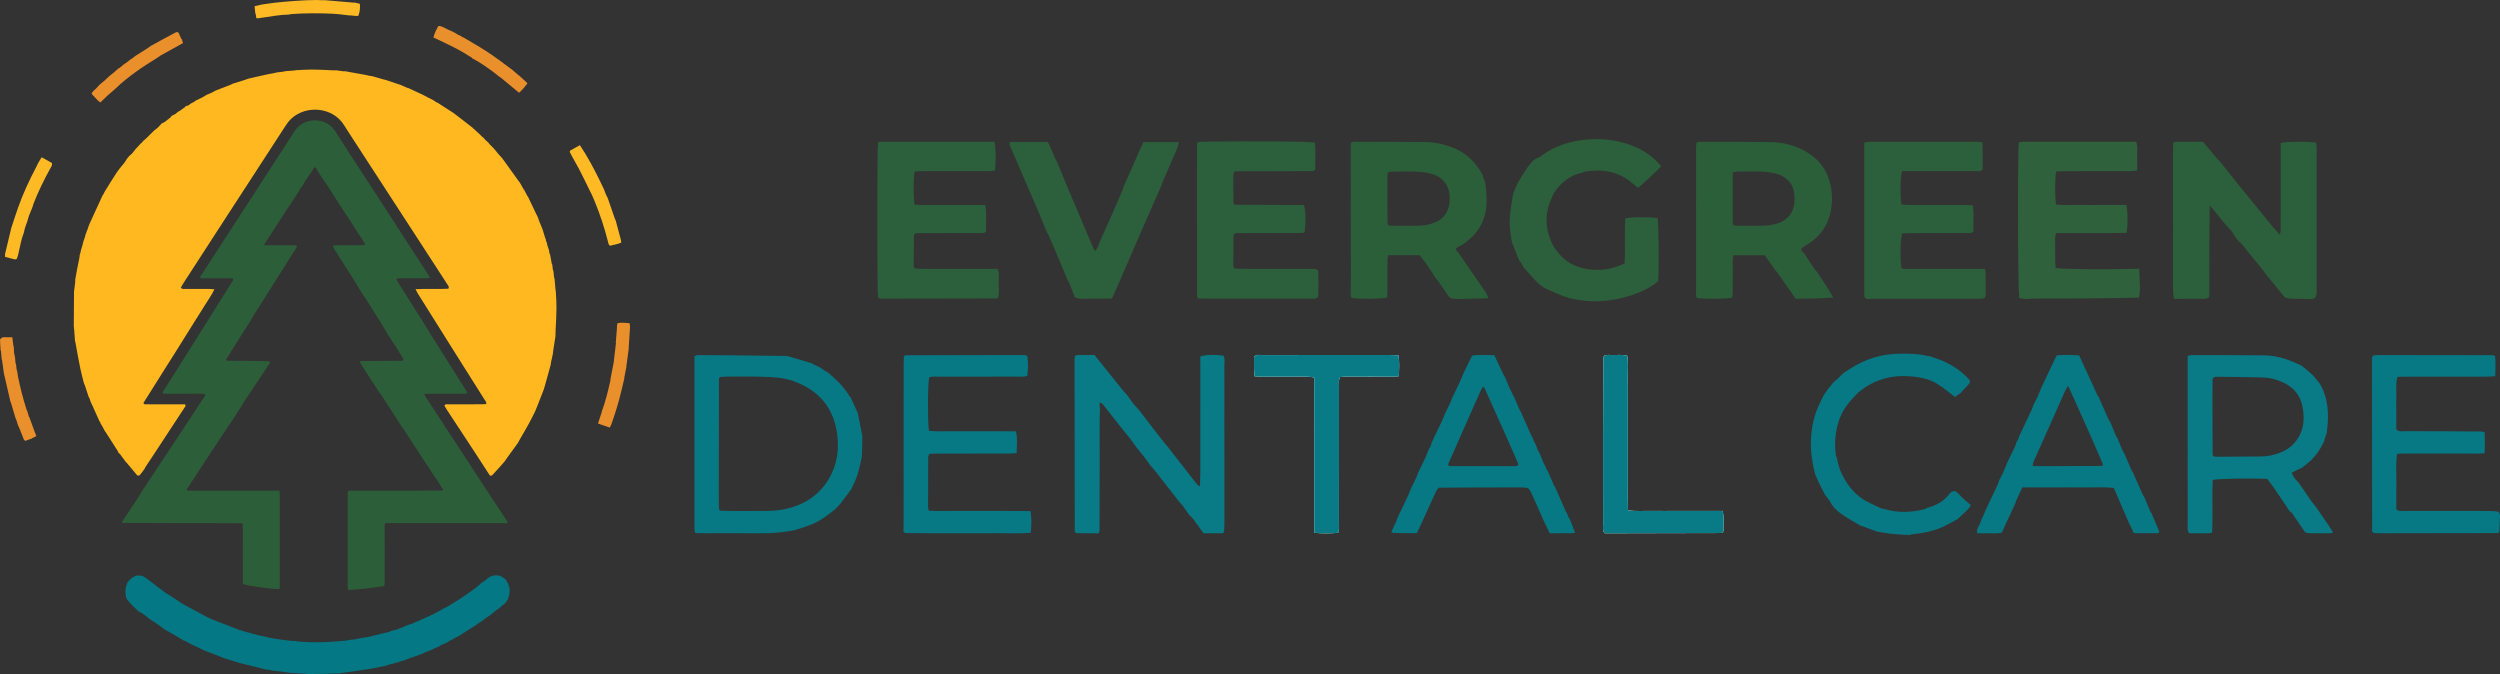 <?xml version="1.0" encoding="UTF-8"?><svg id="Layer_2" xmlns="http://www.w3.org/2000/svg" viewBox="0 0 2191.52 590.89"><rect x="0" y="0" width="2191.52" height="590.89" fill="#333333" stroke="none"/><defs><style>.cls-1{fill:#047884;}.cls-2{fill:#e9902c;}.cls-3{fill:#fff;}.cls-4{fill:#ffb81f;}.cls-5{fill:#fbf5e1;}.cls-6{fill:#e5f1f1;}.cls-7{fill:#fdba25;}.cls-8{fill:#077984;}.cls-9{fill:#067985;}.cls-10{fill:#097b86;}.cls-11{fill:#2b5e39;}.cls-12{fill:#2b5f3a;}.cls-13{fill:#2c5f3b;}.cls-14{fill:#2e613c;}</style></defs><g id="Layer_2-2"><g><path class="cls-3" d="M1099.29,324.28c.1,1.69,.2,3.38,.33,5.55,6.01,.69,11.71,.25,17.37,.33,5.74,.08,11.48-.06,17.21,.04,5.7,.1,11.43-.53,17.83,.76,.04,15.2,.01,30.37,.02,45.54,0,14.97,0,29.93,0,44.9v45.68c7.09,.63,13.96,.61,20.95,.01,1.23-2.9,.72-5.67,.72-8.35,.04-39.91,.01-79.82,.06-119.73,0-2.68-.59-5.46,.87-8.46,5.51-.83,11.23-.26,16.9-.36,5.74-.1,11.47,.04,17.21-.04,5.66-.07,11.36,.35,17.42-.32,.36-6.34,.74-12.18-.31-18.41-2.73-.08-5.19-.21-7.64-.21-15.96-.02-31.93,0-47.89,0-21.45,0-42.9-.02-64.36,.03-2.13,0-4.5-.73-6.71,1.56,0,3.12,0,6.58,0,11.48"/><path class="cls-3" d="M1405.27,381.38c0,26.21-.02,52.41,.03,78.62,0,2.39-.8,5,1.43,7.47,1.74,0,3.72,0,5.7,0,32.19-.07,64.38-.14,96.57-.22,.24,0,.51-.06,.72-.19,.2-.12,.34-.36,1.09-1.22-.24-5.4,.88-11.5-.74-17.95h-41.43c-6.74,0-13.48,.1-20.22-.03-6.91-.14-13.86,.59-21.32-.54-.21-6.7-.09-13.15-.11-19.58-.02-6.49,0-12.98,0-19.47v-57.65c0-6.49,.11-12.98-.03-19.47-.14-6.42,.64-12.89-.54-19.35-4.44-1.1-8.69-.48-12.88-.56-2.45-.05-4.99-.51-7.33,.64-.25,.49-.68,.92-.68,1.37-.11,22.21-.18,44.42-.25,68.13Z"/><path class="cls-13" d="M1947.06,142.89c5.58,7,11.12,14.03,16.76,20.98,9.73,11.99,19.51,23.94,29.3,35.87,1.52,1.85,3.22,3.54,5.47,6,1.06-4.07,.61-7.25,.67-10.37,.08-3.49,.02-6.98,.02-10.47,0-3.24,0-6.48,0-9.72v-29.92c0-3.49,0-6.98,0-10.47v-9.49c5.58-1.33,23.83-1.47,31.1-.29,.14,1.58,.41,3.27,.41,4.95,.02,42.14,.03,84.27-.01,126.41,0,1.43-.46,2.87-1.52,4.87-1.89,.7-2.96,.84-4.03,.97-5.54-.1-11.09-.21-17.74-.33-2.27-.41-3.43-.8-4.59-1.19-4.55-5.55-9.09-11.1-13.65-16.64-.78-.94-1.64-1.82-2.37-2.79-1.32-1.78-2.46-3.7-3.86-5.42-5.29-6.53-10.84-12.86-15.92-19.55-2.67-3.51-6.45-5.9-8.58-10.05-1.86-3.63-5.01-6.66-7.85-9.71-3.02-3.24-5.48-6.91-8.94-10.99-1.69-1.99-2.81-3.24-4.65-5.27-.04,2.49-.06,4.05-.08,5.61-.09,9.19-.23,18.37-.26,27.56-.04,14.66,0,29.31-.03,43.97,0,1.63,.54,3.6-3,4.43-10.17,.12-19.09,.18-28.01,.23-.28-2.45-.8-4.9-.8-7.35-.05-41.1-.04-82.2-.02-123.3,0-2.17,.18-4.35,.27-6.53,1.13-.28,1.83-.6,2.52-.61,7.71-.04,15.43-.02,23.5-.02,3.62,4.3,7.27,8.66,11.46,13.75,1.83,2.11,3.13,3.49,4.43,4.86Z"/><path class="cls-12" d="M1581.54,222.08c2.79,4.2,5.57,8.39,8.82,13.37,1.27,1.72,2.08,2.66,2.89,3.6,4.74,7.04,9.49,14.07,13.79,21.8-11.27,.81-22.09,.92-32.91,1.04-5.09-7.23-10.17-14.45-15.72-22.43-1.05-1.39-1.65-2.02-2.25-2.66-3.06-4.41-6.13-8.82-9.08-13.06h-27.6c-.21,1.63-.54,3.04-.55,4.45-.05,8.73-.01,17.46-.04,26.19,0,2.2-.17,4.4-.26,6.5-5.69,1.22-22.17,1.39-31.09,.34-1.23-2.39-.69-5.17-.69-7.81-.04-33.17-.03-66.35-.03-99.52,0-7.98-.02-15.96,.01-23.95,0-1.67,.18-3.35,.28-5.04,1.15-.28,1.85-.61,2.54-.61,20.95,.05,41.9-.03,62.85,.27,10.33,.15,20.19,2.68,29.37,7.67,13.44,7.3,21.22,18.55,23.45,33.59,.88,5.93,.82,11.94-.19,17.89-2.43,14.19-10.16,24.66-23.42,32.2-3.34,2.38-3.39,2.52-1.73,4.77,.4,.55,1.04,.93,1.57,1.39m-62.66-34.14c.21,3.15-.56,6.4,.65,9.46,.97,.21,1.68,.5,2.38,.5,8.21,.02,16.43,.17,24.63-.09,3.69-.12,7.48-.67,11.01-1.73,7.64-2.31,13.07-7.23,14.92-15.21,.72-3.09,.71-6.44,.53-9.64-.51-8.84-5.26-14.82-13.31-18.13-2.49-1.02-5.25-1.49-7.93-1.92-9.39-1.52-18.86-.69-28.3-.83-1.4-.02-2.81,.46-4.57,.78,0,11.97,0,23.65,0,36.8Z"/><path class="cls-12" d="M1277.49,262.16c-.73-.1-1.47-.34-2.18-.28-2.7,.21-4.66-.7-6.17-3.09-2.33-3.69-4.92-7.22-7.85-11.62-1.27-1.72-2.08-2.63-2.9-3.54-4.22-7.03-8.81-13.79-13.98-19.92h-27.55c-.23,1.59-.6,2.99-.61,4.4-.06,8.74-.02,17.48-.04,26.21,0,2.21-.15,4.42-.23,6.53-5.51,1.24-21.91,1.43-31.11,.38-1.24-2.38-.69-5.16-.69-7.8-.04-34.95-.03-69.91-.03-104.86v-23.42c1.12-.34,2.02-.86,2.92-.86,20.97,.03,41.94,.05,62.91,.23,7.54,.06,14.84,1.77,21.93,4.29,10.2,3.61,18.38,9.85,24.84,19.67,1.27,2.16,2.13,3.5,2.98,4.85,.12,.56,.24,1.13,.53,2.49,.58,1.53,.99,2.27,1.39,3,1.23,5.61,1.5,11.28,1.52,17.01,.05,16.54-7.09,29.1-20.65,38.23-1.03,.69-2.14,1.25-4.1,2.29-2.07,1.02-2.68,1.87-1.78,3.12,.66,.92,1.45,1.74,2.18,2.61,7.75,11.22,15.5,22.44,23.83,34.54,1,1.96,1.42,3.03,2.11,4.79-3.1,.1-5.52,.19-7.95,.25-6.44,.17-12.89,.33-19.33,.49m-61.3-105.16c.05,12.98,.08,25.96,.16,38.94,0,.43,.41,.85,.79,1.6,.73,.11,1.68,.38,2.62,.38,7.99,.03,15.98,.13,23.96-.06,3.21-.08,6.49-.53,9.6-1.32,10.87-2.77,16.79-9.43,17.52-20.57,.71-10.69-3.99-19.69-14.84-23.27-2.35-.78-4.82-1.29-7.28-1.6-10.19-1.29-20.42-.81-30.64-.54-.42,.01-.84,.46-1.59,.91-.09,1.23-.2,2.68-.31,5.54Z"/><path class="cls-10" d="M1048.34,458.39c-.46-.74-.92-1.48-1.86-2.92-1.73-1.91-2.98-3.11-4.23-4.31-1.64-2.39-3.29-4.79-5.46-7.88-1.55-1.81-2.56-2.92-3.58-4.03-7-8.95-13.99-17.91-21.52-27.6-1.57-1.87-2.61-2.99-3.66-4.12-.97-1.42-1.92-2.87-2.93-4.26-3.58-4.97-7.85-9.38-11.31-14.47-3.33-4.91-7.3-9.39-10.99-14.06-3.85-4.86-7.7-9.71-12.11-15.33-2.39-2.63-3.29-5.52-6.84-6.68,.17,2.73,.29,4.83,.42,6.92-.1,1.74-.28,3.48-.29,5.22,0,33.17,.01,66.34-.13,100.47-.41,1.38-.67,1.81-.94,2.23-6.69-.08-13.37-.16-19.48-.23-.72-.69-.94-.83-1.07-1.04-.13-.2-.22-.45-.22-.69-.07-50.14-.12-100.28-.17-150.42,0-.96,.17-1.93,.29-3.23,2.92-1.27,5.92-.63,8.81-.74,2.73-.1,5.47-.02,8.43-.02,7.7,9.63,15.33,19.15,23.51,29.42,2.08,2.46,3.6,4.17,5.12,5.88,1.66,2.27,3.31,4.55,5.5,7.55,2.04,2.4,3.56,4.08,5.08,5.75,5.06,6.6,10.11,13.2,15.2,19.78,2.1,2.71,4.28,5.36,6.93,8.76,1.49,1.87,2.47,3.02,3.46,4.17,8.12,10.39,16.23,20.78,24.85,31.9,1.23,1.16,1.96,1.58,2.69,2,.04-.84,.08-1.67,.12-2.51,.09-2.99,.26-5.98,.26-8.97,.02-31.72,.01-63.43,.01-95.15,0-2.47,0-4.95,0-7.29,5-1.6,11.85-1.8,20.22-.69,1.63,2.48,.84,5.3,.84,7.97,.06,43.95,.04,87.91,.04,131.86,0,4.25,.02,8.49-.18,13.67-.48,1.35-.75,1.78-1.02,2.2h-16.89c-1.22-1.35-2.22-2.45-3.47-4.52-1.33-2.17-2.4-3.38-3.48-4.59Z"/><path class="cls-13" d="M1637.13,262.23c-1.39-.54-2.88-.95-2.85-2.91,.03-1.5-.04-2.99-.04-4.49,0-41.43,0-82.87,0-124.3,0-1.72,0-3.43,0-5.54,1.48-.29,2.63-.71,3.78-.71,31.95-.04,63.9-.04,95.85-.01,1.18,0,2.37,.26,3.98,.44,.31,8.26,.12,16.19,.14,23.81-1.8,2.16-3.93,1.48-5.82,1.48-19.22,.05-38.44,.03-57.66,.03-2.46,0-4.93,0-7.25,0-1.41,5.36-1.65,19.81-.54,29.11,1.77,.17,3.66,.51,5.55,.51,16.47,.04,32.95,.02,49.42,.04,2.46,0,4.91,.14,7.74,.23,1,7.93,.43,15.56,.39,22.91-1.86,2.08-3.99,1.43-5.88,1.43-16.47,.07-32.95,.05-49.42,.1-2.44,0-4.88,.19-7.16,.29-1.51,5.59-1.79,20.71-.66,30.07,1.87,1.66,4.23,.94,6.37,.94,19.72,.06,39.44,.04,59.16,.04,2.46,0,4.91,0,7.84,0,.25,1.86,.58,3.25,.59,4.65,.06,5.99,.04,11.98,0,17.97,0,1.48,.04,3.07-3.22,3.54-32.81,.02-64.34,0-95.87,0-1.48,0-2.95,.24-4.43,.37Z"/><path class="cls-14" d="M1776.46,262.17c-2.16-.28-4.32-.56-6.35-.83-1.12-7.92-1.52-87.25-.71-132.06,.03-1.44,.24-2.88,.38-4.49,1.29-.22,2.23-.53,3.18-.53,33.18-.02,66.35-.02,99.61-.02,1.7,4.47,.71,8.73,.88,12.89,.16,3.95,0,7.91-.02,12.36-2.35,.21-4.24,.52-6.14,.53-19.22,.04-38.44,.01-57.66,.03-2.44,0-4.87,.18-7.2,.27-1.14,6.27-1.18,22.22-.08,28.98,6.8,.81,13.74,.24,20.66,.34,6.74,.11,13.48,.02,20.22,.02h20.71c1.39,5.62,1.49,17.26,.24,24.48-5.06,.05-10.24,.12-15.42,.15-5.24,.03-10.48,0-15.72,0s-9.98-.01-14.98,0c-5.2,.02-10.4-.08-15.76,.09-1.25,4.4-.61,8.38-.71,12.29-.09,3.74,.01,7.49,.03,12.59,.09,2.8,.19,4.25,.28,5.61,6.81,1.18,40.26,1.48,73.37,.7,.2,5.2,.45,10.4,.59,15.6,.08,2.98-.03,5.97-.87,9.72-30.92,.77-61.02,.76-91.13,.79-2.46,0-4.93,.3-7.39,.46Z"/><path class="cls-13" d="M1331.51,227.78c-1.5-3.64-3-7.28-4.68-11.84-.58-1.65-.99-2.39-1.39-3.13-1.34-7.09-2.43-14.23-1.92-21.46,.38-5.43,1.2-10.83,2.1-17.22,.43-1.79,.58-2.61,.72-3.42,2.59-8.65,7.42-16.19,12.41-23.53,2.56-3.77,5.55-7.66,10.33-9.27,.68-.23,1.23-.83,1.84-1.26,11.99-8.74,25.47-13.12,40.21-14.34,14.94-1.23,29.29,.69,42.99,6.76,8.5,3.77,15.88,9.12,22.06,16.69-6.42,6.87-13.26,12.86-20.24,18.94-1.61-1.32-2.98-2.37-4.27-3.51-10.07-8.87-21.85-12.53-35.16-11.51-1.74,.13-3.47,.3-6.29,.58-1.83,.48-2.58,.84-3.33,1.2-10.42,1.99-17.97,8.13-24.46,17.31-1.14,2.19-1.75,3.65-2.36,5.1-6.6,14.59-5.61,28.82,2.53,43.53,1.27,1.73,2.1,2.64,2.93,3.55,6.25,8.51,14.93,12.86,25.08,14.77,11.68,2.2,22.71,.43,33.55-4.83,.74-13.35-.2-26.5,.54-39.5,6.06-1.25,21.91-1.32,28.36-.2,1.03,5.3,1.35,43.73,.44,55.34-6.61,5.65-14.46,9.33-22.76,12.1-18.66,6.22-37.56,7.47-56.63,2.17-4.29-1.19-8.42-3.03-12.51-4.86-3.82-1.71-7.92-3.25-11.1-5.84-4.19-3.41-7.69-7.69-11.32-11.75-1.94-2.17-4.26-4.12-5.66-7.8-.97-1.43-1.5-2.1-2.04-2.76Z"/><path class="cls-13" d="M801.13,206.83c-.05,8.51-.11,17.03-.16,26.7,.51,1.4,1.01,1.64,1.51,1.89,2.49,.09,4.98,.27,7.46,.27,18.96,.02,37.93,.01,56.89,.01h7.55c2.13,4.3,.95,8.58,1.08,12.69,.14,4.17,.42,8.4-.22,12.09-.62,.62-.77,.84-.98,.96-.21,.12-.47,.2-.71,.2-33.43,.07-66.86,.14-100.29,.18-.97,0-1.94-.26-2.9-.45-.23-.04-.42-.26-.63-.4-.91-5.78-.96-129.32,0-136.25,.84-.15,1.77-.45,2.71-.45,33.15-.02,66.29-.02,99.31-.02,1.33,5.45,1.51,16.49,.45,25.29-1.79,.15-3.7,.45-5.6,.46-19.21,.03-38.43,.01-57.64,.03-2.44,0-4.87,.18-7.18,.28-1.12,6.34-1.19,21.85-.12,29.05,5.03,.65,10.23,.22,15.39,.3,5.24,.07,10.48,.02,15.72,.02h31c1.37,8.24,.26,16.04,.65,23.07-.92,.93-1.07,1.17-1.28,1.27-.21,.11-.48,.12-.73,.13-1.49,.06-2.99,.14-4.48,.14-17.97,.03-35.93,.04-55.03,.08-1.36,.84-1.58,1.65-1.81,2.46Z"/><path class="cls-13" d="M1082.68,235.43c2.74,.09,5.48,.26,8.22,.26,18.72,.02,37.45,.01,56.17,.01,1.75,0,3.5-.05,5.24,.06,2.17,.14,3.31,1.13,3.34,3.23,.09,6.49,.09,12.98,0,19.47-.03,2.13-1.14,3.14-3.26,3.31-1.49,.12-2.99,.07-4.49,.07-30.46,0-60.92,0-91.38-.01-2.19,0-4.37-.22-6.49-.33-.32-1.19-.67-1.89-.67-2.6-.03-43.94-.04-87.88-.02-131.82,0-.69,.32-1.39,.59-2.49,1.43-.12,2.86-.32,4.29-.34,38.35-.7,90.92-.36,98.39,.67,.99,8.02,.12,16.12,.45,23.49-.82,.92-.95,1.16-1.16,1.27-.21,.12-.48,.13-.73,.16-.49,.06-.99,.15-1.48,.15-22.22,.06-44.43,.12-66.65,.18-.23,0-.46,.13-1.19,.36-.21,1.15-.68,2.53-.69,3.91-.06,7.49,0,14.98,.1,23.57,.57,1.21,1.04,1.32,1.52,1.43,16.92,.07,33.84,.15,50.76,.22,3.21,.01,6.43,0,9.53,0,1.52,4.94,1.73,14.75,.62,23.71-.16,.19-.28,.44-.49,.56-.2,.12-.47,.14-.72,.15-1.24,.07-2.48,.18-3.72,.18-18.17,.03-36.34,.04-55.64,.08-1.36,.84-1.59,1.65-1.82,2.46-.05,8.51-.1,17.03-.15,26.7,.51,1.4,1.01,1.65,1.51,1.9Z"/><path class="cls-9" d="M755.52,400.19c-1.73,9-3.76,17.92-8.45,26.76-.69,.91-.77,1.23-.61,1.62-3.13,4.22-6.27,8.45-10.03,13.32-1.9,1.97-3.18,3.29-4.45,4.61-6.57,5.26-13.24,10.38-21.18,13.47-3.46,1.34-6.99,2.49-11.31,3.85-1.28,.12-1.62,.33-1.85,.73-10.52,2.22-21.15,3.07-31.91,2.95-16.2-.17-32.4-.04-48.6-.05-2.45,0-4.9-.11-7.57-.17-1.22-2.9-.79-5.65-.79-8.3-.03-32.65-.02-65.3-.02-97.95,0-13.96,0-27.91,0-41.87,0-2.23,0-4.46,0-6.93,1.09-.37,1.98-.94,2.86-.93,25.17,.15,50.33,.36,76.38,.72,.88,.16,1.42,.26,1.42,.26l.46-.29c6.28,1.84,12.55,3.68,19.51,5.79,.68,.27,1.11,.46,1.11,.46l.43-.2c.6,.38,1.2,.76,2.6,1.62,2.25,1.09,3.68,1.7,5.12,2.31,.92,.66,1.84,1.32,3.45,2.45,1.79,1.08,2.89,1.69,4,2.31,7.08,6.04,13.75,12.45,18.84,20.96,.27,.43,.78,.72,.78,.72,1.61,3.53,3.22,7.06,5.09,11.24,.3,1.02,.49,1.24,.84,1.33,1.09,5.13,2.19,10.27,3.36,16.45,.38,2.28,.68,3.5,.98,4.72-.03,3.54-.06,7.08-.24,11.76-.18,2.85-.2,4.57-.23,6.28m-88.66,47.72c6.75,.15,13.46-.04,20.11-1.36,16.97-3.39,30.7-11.69,39.65-26.79,7.12-12.02,9.09-25.15,7.3-38.93-3.08-23.7-16.38-38.92-38.61-46.82-9.09-3.23-18.6-3.46-28.05-3.77-10.47-.34-20.96-.1-31.44-.06-1.69,0-3.37,.3-4.85,.44-.36,.85-.72,1.29-.72,1.74-.07,35.68-.11,71.36-.14,107.04,0,2.24,.13,4.48,.22,6.72,0,.24,.09,.5,.21,.7,.13,.2,.36,.34,.99,.89,10.98,.49,22.42,.1,35.33,.22Z"/><path class="cls-10" d="M2017.74,320.67c4.73,3.95,9.86,7.49,13.82,13.33,.63,.95,.92,1.11,1.29,1.12,7.85,12.72,8.94,26.63,7.08,41.92-.43,1.27-.38,1.63-.07,1.94-.39,1.14-.78,2.28-1.55,4.3-.56,1.72-.75,2.55-.95,3.38-3.52,7.63-8.06,14.51-15.51,20.24-1.9,1.44-3.08,2.37-4.26,3.3-.82,.33-1.63,.65-3.21,1.41-2.26,1.16-3.76,1.89-5.51,2.75,1.43,3.35,3.15,6.14,5.82,8.3,3.65,5.33,7.29,10.65,11.46,16.73,1.96,2.54,3.4,4.33,4.84,6.12,3.46,5.08,6.94,10.15,10.38,15.25,1.2,1.78,2.31,3.61,3.76,5.89-2.81,1.3-5.26,.7-7.58,.8-2.22,.09-4.44,.02-6.66,.02-2.47,0-4.93,.02-8.28-.19-1.18-.52-1.55-.7-1.98-.74-2.34-3.41-4.67-6.82-7.5-11.04-2.42-2.87-3.1-5.96-5.91-7.28-4.58-6.8-9.11-13.62-13.75-20.38-1.93-2.82-4.07-5.5-5.99-8.09-15.78-.65-41.76-.19-47.79,.91-.74,15.22,.22,30.61-.54,46.17-3.75,1.14-7.24,.49-10.65,.61-3.22,.11-6.45,.02-9.4,.02-2.1-2.59-1.34-5.19-1.35-7.59-.05-25.21-.03-50.42-.03-75.63v-72.04c1.28-.4,2.17-.92,3.06-.92,21.21,.03,42.42,.06,63.63,.23,9.87,.08,19.23,2.62,29.03,7.16,1.99,.99,3.15,1.49,4.31,1.98m-78.32,27.76c.06,16.71,.12,33.42,.18,50.13,0,.24,.06,.5,.17,.7,.12,.21,.33,.37,.68,.73,.5,.12,1.2,.43,1.9,.43,13.47-.06,26.94-.13,40.4-.25,5.29-.05,10.39-1.31,15.33-3.08,4.49-1.6,8.55-3.92,11.95-7.43,9.26-9.54,10.74-21.03,8.32-33.36-1.9-9.68-7.67-16.57-16.57-20.87-5.94-2.87-12.22-4.38-18.76-4.54-12.95-.33-25.91-.45-38.87-.61-1.42-.02-3-.31-4.61,1.66-.04,4.59-.08,9.79-.13,16.48Z"/><path class="cls-13" d="M926.84,142.4c2.82,6.88,5.57,13.79,8.46,20.64,7.35,17.38,14.76,34.74,22.51,52.99,.5,1.34,.51,1.9,.79,2.23,.56,.64,1.27,1.15,1.92,1.71,.36-.81,.71-1.62,1.07-2.43,0,0-.19-.15,.3-.39,1.13-2.11,1.78-3.98,2.42-5.85,3.33-7.39,6.72-14.76,9.99-22.18,3.17-7.21,6.21-14.47,9.71-22.53,.63-1.64,.86-2.46,1.09-3.28,4.61-10.46,9.21-20.92,13.84-31.37,1.09-2.47,2.26-4.91,3.41-7.42h31.09c-1.12,6.27-4.24,11.38-6.44,16.83-2.23,5.53-4.7,10.96-7.46,17.27-.63,1.64-.87,2.46-1.1,3.28-5.11,11.58-10.26,23.14-15.32,34.74-8.43,19.35-16.8,38.74-25.2,58.1-.98,2.25-2.04,4.46-3.2,7.01-9.18,.05-18.08,.1-28.09,.13-2.2-.44-3.3-.85-4.4-1.27-1.46-3.64-2.92-7.29-4.63-11.82-.72-1.6-1.2-2.32-1.67-3.04-3.69-8.84-7.36-17.69-11.09-26.52-1.62-3.85-3.36-7.65-5.32-12.37-.74-1.61-1.22-2.32-1.69-3.04-2.76-6.66-5.44-13.36-8.28-19.99-7.57-17.62-15.23-35.2-22.77-52.84-.84-1.97-2.47-3.85-1.53-6.54h33.18c2.75,4.33,4.07,9.43,6.73,14.89,.73,1.6,1.19,2.32,1.66,3.04Z"/><path class="cls-9" d="M791.98,466.18c.05-2.99,.15-5.98,.15-8.98,0-45.66,0-91.32,.02-136.99,0-2.7,.14-5.39,.21-7.73,.59-.53,.75-.73,.95-.84,.21-.12,.47-.2,.72-.2,33.18-.08,66.36-.16,99.54-.22,1.74,0,3.49,.03,5.23,.13,.46,.03,.91,.35,1.75,.7,.83,5.68,.76,11.52,.03,17.22-2.71,1.41-5.25,.86-7.69,.87-23.45,.04-46.91,.01-70.36,.04-2.69,0-5.47-.44-7.97,.67-1.3,5.9-1.49,38.25-.25,46.75,6.31,.9,12.77,.3,19.2,.41,6.24,.1,12.48,.02,18.71,.02s12.98-.01,19.46,0c6.2,.02,12.4,.06,18.99,.09,1.4,6.47,.65,12.54,.54,19.06-2.6,.16-4.77,.4-6.95,.4-20.46,.03-40.92,0-61.38,.02-2.71,0-5.43,.13-8.26,.21-.41,1.32-.94,2.23-.94,3.14-.09,14.47-.12,28.94-.12,43.42,0,.94,.34,1.89,.61,3.26,7.6,.55,15.03,.2,22.45,.26,7.49,.06,14.97,.01,22.46,.01s14.47-.01,21.71,0c7.45,.02,14.89,.06,22.62,.09,1.01,6.57,.8,12.65,.16,19.07-9.29,.79-18.23,.27-27.15,.36-9.23,.1-18.46,.02-27.7,.02s-17.97,0-26.95,0c-8.98,0-17.97,.01-27.87-.18-1.22-.53-1.55-.83-1.91-1.09Z"/><path class="cls-9" d="M2178.09,379.09c.13,5.93,.27,11.85-.09,18.21-5.41,.53-10.35,.23-15.26,.28-5.24,.05-10.47,.01-15.71,.01h-14.96c-5.24,0-10.47-.04-15.71,.01-4.92,.05-9.87-.24-15.07,.27-1.26,8.69-.48,16.88-.62,25.03-.14,7.95-.03,15.9-.03,23.44,2.35,2.3,4.71,1.52,6.84,1.53,24.69,.06,49.38,.03,74.07,.05,2.74,0,5.48,.09,8.89,.77,.81,1.72,.95,2.79,1.09,3.87-.23,4.68-.47,9.36-.68,13.6-.56,.59-.7,.82-.91,.94-.21,.12-.48,.18-.72,.18-34.69,.07-69.38,.13-104.06,.17-1.49,0-2.98-.16-4.47-.29-.2-.02-.38-.28-.57-.44-.18-.18-.4-.33-.52-.54-.11-.21-.16-.48-.16-.72-.06-49.42-.12-98.83-.16-148.25,0-1.49,.13-2.98,.24-4.46,.02-.21,.28-.4,.34-.47,.28-.29,.42-.5,.62-.62,.21-.12,.47-.19,.71-.21,1.49-.09,2.98-.22,4.47-.22,33.19,.03,66.39,.07,99.58,.13,.45,0,.9,.31,1.92,.69,.74,5.59,.34,11.42,.18,17.74-2.9,.14-5.32,.36-7.75,.36-23.21,.03-46.42,.01-69.64,.02-2.71,0-5.42,.08-8.27,.12-1.77,5.53-.84,10.76-1.02,15.9-.17,4.99-.04,9.98-.04,14.97v15.28c2.64,2.33,5.24,1.54,7.62,1.54,22.21,.06,44.43,.03,67.57,.27,1.34,.51,1.79,.7,2.27,.83Z"/><path class="cls-8" d="M1879.87,436.07c1.54,3.67,3.07,7.34,4.89,11.79,.41,1.21,.69,1.51,1.12,1.66,2.38,5.62,4.76,11.24,7.04,16.64-1.08,1.71-2.42,1.26-3.53,1.27-5.67,.05-11.35,.02-17.02-.01-1.22,0-2.5-.05-3.07-2.73-1.18-2.75-2.1-4.43-3.01-6.11-4.41-10.23-8.81-20.47-13.31-30.9-9.2-.9-18.1-.29-26.97-.4-8.7-.11-17.4-.02-26.09-.02s-17.86,0-27.16,0c-1.72,3.75-3.36,7.32-5.34,11.57-.61,.99-.63,1.33-.4,1.68-2.82,6.04-5.65,12.08-8.46,18.13-1.25,2.69-2.46,5.39-3.73,8.17-3.67,1.2-7.4,.53-11.06,.64-3.45,.11-6.91,.02-10.41,.02-1.16-3.89,1.73-6.29,2.94-10.1,.66-1.66,.9-2.49,1.13-3.31,0,0,.35-.4,.73-.96,.94-2.06,1.5-3.56,2.05-5.06,3.57-7.61,7.15-15.22,11.16-23.63,.66-1.64,.88-2.48,1.1-3.32,1.03-2.02,2.07-4.05,3.56-6.9,1.63-3.75,2.79-6.66,3.96-9.58,2-4.13,4-8.25,6.43-13.18,.62-1.63,.82-2.48,1.02-3.32,.43-.73,.87-1.45,1.67-2.89,.6-1.52,.84-2.33,1.07-3.13,3.57-7.61,7.15-15.22,11.16-23.62,.66-1.64,.88-2.48,1.1-3.32,1.03-2.02,2.07-4.05,3.56-6.9,1.63-3.75,2.79-6.66,3.96-9.58,3.9-8.19,7.8-16.38,12.06-25.28,.69-1.02,.83-1.41,.8-1.86,6.45-.56,12.89-.47,19.77,.01,5.18,11.28,10.36,22.55,15.84,34.53,.4,1.09,.64,1.32,1.02,1.41,2.78,6.27,5.57,12.54,8.67,19.67,.8,1.56,1.28,2.27,1.77,2.98,1.54,3.67,3.07,7.34,4.89,11.79,.41,1.21,.69,1.51,1.12,1.66,1.35,3.21,2.7,6.43,4.34,10.51,.77,1.57,1.26,2.28,1.75,2.98,2.04,4.75,4.08,9.49,6.42,14.94,.39,1.08,.63,1.32,1.02,1.41,2.78,6.27,5.57,12.54,8.67,19.67,.8,1.56,1.28,2.27,1.77,2.98m-55.55-72.63c-3.66-8.12-7.32-16.24-11.41-25.29-1.21,2.06-2.03,3.21-2.6,4.48-9.26,20.7-18.49,41.41-27.68,62.14-.46,1.03-.49,2.24-.83,3.88,3.05,0,5.52,0,7.99,0,17.45-.06,34.91-.12,52.36-.18,.24,0,.53-.06,.71-.21,.18-.14,.24-.43,.65-1.24-6.02-13.97-12.27-28.31-19.2-43.58Z"/><path class="cls-8" d="M1376.3,455.58c1.41,3.64,2.83,7.28,4.45,11.46-4.11,.75-7.76,.31-11.37,.39-3.47,.08-6.94,.02-10.89,.02-5.86-11.45-10.52-23.44-16.4-35.95q-1.89-4.16-4.7-3.98c-.98-.09-1.97-.26-2.95-.26-23.99,0-47.99,.04-73.1,.24-1.7,1.5-2.29,2.81-2.87,4.12-4.56,9.97-9.12,19.93-13.69,29.9-.82,1.8-1.68,3.57-2.75,5.83-6.65,.04-13.35,.07-20.95-.21-1.07-.53-1.23-.75-1.39-.96,1.26-2.68,2.52-5.36,4.18-8.86,.65-1.64,.9-2.46,1.14-3.28,3.05-6.46,6.1-12.92,9.61-20.21,1.01-2.31,1.56-3.81,2.11-5.3,1.54-3.14,3.09-6.28,5-10.24,.62-1.62,.87-2.43,1.12-3.23,2.12-4.43,4.23-8.86,6.81-14.15,1.19-2.8,1.92-4.74,2.65-6.68,.43-.73,.87-1.47,1.68-2.91,.58-1.54,.78-2.38,.98-3.22,3.05-6.46,6.09-12.92,9.61-20.21,1.02-2.31,1.57-3.8,2.12-5.29,1.54-3.14,3.09-6.28,5-10.24,.62-1.62,.87-2.43,1.12-3.23,2.12-4.43,4.23-8.86,6.81-14.14,1.49-3.35,2.52-5.85,3.55-8.35,2.38-4.87,4.76-9.75,7.27-14.89,6.27-1.08,12.64-.42,19.47-.38,2.55,5.32,5.09,10.61,7.92,16.79,.77,1.58,1.25,2.29,1.73,3,1.13,2.72,2.26,5.45,3.62,8.85,.29,1.08,.51,1.32,.9,1.4,.36,.83,.72,1.66,1.32,3.29,.72,1.52,1.2,2.22,1.68,2.93,1.62,3.81,3.24,7.63,5.26,12.17,.56,.93,.72,1.14,.88,1.34,2.97,6.74,5.95,13.48,9.25,20.91,.41,1.08,.65,1.32,1.03,1.42,.27,.84,.54,1.68,1.11,3.27,.76,1.48,1.21,2.2,1.66,2.92,.43,1.21,.86,2.42,1.55,4.46,.75,1.54,1.23,2.25,1.71,2.96,1.13,2.72,2.26,5.45,3.62,8.85,.29,1.08,.51,1.32,.9,1.4,.36,.83,.72,1.66,1.32,3.29,.72,1.52,1.2,2.22,1.68,2.93,1.62,3.81,3.24,7.63,5.26,12.17,.56,.93,.72,1.14,.88,1.34,2.97,6.74,5.95,13.48,9.25,20.91,.41,1.08,.65,1.32,1.03,1.42,.27,.84,.54,1.68,1.11,3.28,.78,1.47,1.25,2.19,1.72,2.9m-47.07-46.99c1.61-.27,2.02-1.26,1.42-2.64-2.26-5.26-4.54-10.51-6.87-15.74-7.2-16.15-14.4-32.3-21.68-48.41-.42-.92-.43-2.6-2.62-2.36-.47,.93-1.07,1.97-1.55,3.07-9.49,21.4-18.96,42.8-28.42,64.2-.09,.2-.07,.48-.02,.7,.06,.24,.21,.45,.32,.67,.45,.18,.89,.5,1.34,.51,18.94,.04,37.89,.05,58.07,.01Z"/><path class="cls-8" d="M1610.2,401.6c.96,3.54,1.53,7.25,2.94,10.6,4.27,10.16,10.25,19.1,20.45,25.8,2.14,1.27,3.57,1.97,5,2.67,3.13,1.51,6.26,3.01,10.22,4.88,1.66,.48,2.51,.6,3.35,.71,11.04,3.34,22.13,3.15,34.25,.26,1.73-.58,2.46-.99,3.19-1.4,7.55-2,14.16-5.44,19.01-11.84,1.14-1.5,2.6-3.13,5.72-2.63,2.08,1.37,4.03,3.97,6.39,6.1,2.21,1.99,4.46,3.92,6.86,6.02-2,4.07-5.13,6.15-8.33,9.31-1.64,1.4-2.57,2.26-3.5,3.12-3.89,2.08-7.7,4.34-11.69,6.21-8.55,3.99-17.65,6-27.87,6.95-1.27,.08-1.58,.23-1.81,.59-7.95-.29-15.91-.56-24.77-2.26-1.83-.36-2.67-.4-3.51-.45-4.15-1.51-8.3-3.03-13.14-4.83-1-.57-1.34-.61-1.71-.41-5.86-3.54-11.98-6.74-17.5-10.76-3.69-2.69-7.29-5.86-9.75-11.11-1.62-2.28-2.81-3.7-4-5.11-2.07-3.98-4.14-7.96-6.47-12.88-.97-2.39-1.68-3.84-2.38-5.3-2.27-9.16-3.86-18.37-3.71-27.91,.21-12.63,2.69-24.58,8.5-35.83,1.13-2.19,2.02-4.5,3.82-7.28,1.57-1.85,2.34-3.17,3.11-4.5,0,0-.17-.11,.31-.22,1.56-1.58,2.64-3.05,3.72-4.51,1.41-1.27,2.81-2.55,4.87-4.4,1.94-1.86,3.23-3.15,4.51-4.43,1.88-1.18,3.77-2.34,5.64-3.54,13.24-8.53,27.69-13.06,43.48-13.17,7.69-.05,15.37-.11,23.72,1.87,.79,.2,1.28,.36,1.28,.36l.44-.27c2.78,.96,5.58,1.89,8.35,2.88,10.17,3.62,18.96,9.35,26.39,17.18,1.33,1.4,2.1,2.76-.14,5.1-2.6,2.74-4.51,4.84-6.42,6.94,0,0,.35,.39-.31,.43-2.1,1.2-3.53,2.37-4.89,3.48-3.18-2.47-5.98-4.64-8.78-6.81,0,0-.3,.52-.37-.14-1.09-1.2-2.12-1.75-3.14-2.29-7.34-5.7-16.03-7.84-24.95-8.74-17.22-1.72-33.04,2.06-47.4,13.83-2.65,2.68-4.57,4.78-6.48,6.89-10.22,11.29-14.12,24.83-14.05,39.75,.01,2.23,.29,4.46,.54,7.74,.4,1.82,.7,2.6,1,3.37Z"/><path class="cls-10" d="M1099.29,323.56v-10.76c2.21-2.29,4.58-1.56,6.71-1.56,21.45-.06,42.9-.03,64.36-.03,15.96,0,31.93,0,47.89,0,2.45,0,4.9,.13,7.64,.21,1.05,6.23,.67,12.07,.31,18.41-6.06,.67-11.76,.25-17.42,.32-5.74,.07-11.48-.06-17.21,.04-5.68,.1-11.39-.47-16.9,.36-1.47,2.99-.87,5.78-.87,8.46-.04,39.91-.02,79.82-.06,119.73,0,2.68,.5,5.45-.72,8.35-6.99,.6-13.86,.61-20.95-.01v-45.68c0-14.97,0-29.93,0-44.9,0-15.17,.02-30.34-.02-45.54-6.4-1.29-12.14-.66-17.83-.76-5.74-.1-11.47,.04-17.21-.04-5.66-.08-11.35,.36-17.37-.33-.13-2.17-.23-3.86-.33-6.27Z"/><path class="cls-10" d="M1405.27,380.63c.07-22.96,.14-45.17,.25-67.38,0-.44,.43-.88,.68-1.37,2.33-1.15,4.87-.69,7.33-.64,4.2,.08,8.44-.53,12.88,.56,1.18,6.46,.41,12.93,.54,19.35,.14,6.49,.03,12.98,.03,19.47v57.65c0,6.49-.02,12.98,0,19.47,.02,6.44-.1,12.88,.11,19.58,7.46,1.13,14.41,.4,21.32,.54,6.74,.13,13.48,.03,20.22,.03h41.43c1.62,6.45,.5,12.55,.74,17.95-.75,.86-.88,1.1-1.09,1.22-.2,.12-.48,.19-.72,.19-32.19,.08-64.38,.15-96.57,.22-1.98,0-3.97,0-5.7,0-2.23-2.47-1.42-5.08-1.43-7.47-.05-26.21-.03-52.41-.03-79.37Z"/><path class="cls-6" d="M745.7,348.33c0,.07-.51-.22-.34-.26,.17-.04,.35,.19,.34,.26Z"/></g><g><path class="cls-4" d="M120.32,416.75c-2.94-3.49-5.87-6.99-9.05-10.84-.34-.57-.49-.64-.71-.59-1.66-2.24-3.33-4.49-5.3-7.16-.67-.7-1.02-.99-1.38-1.27-.35-.71-.62-1.47-1.05-2.13-3.39-5.29-6.8-10.57-10.35-16.18-.14-.33-.46-.49-.46-.49-.71-1.35-1.43-2.69-2.42-4.57-.61-1.02-.95-1.52-1.29-2.01-.16-.45-.32-.91-.64-1.72-.16-.36-.53-.59-.53-.59-1.89-4.14-3.78-8.29-5.85-13.05-.74-1.72-1.31-2.82-1.87-3.93-.14-.54-.27-1.08-.61-2.14-.57-1.26-.94-2-1.3-2.74-.89-2.72-1.77-5.45-2.84-8.78-.52-1.37-.85-2.13-1.18-2.89-1.03-4.19-2.2-8.35-3.07-12.58-1.48-7.21-2.78-14.47-4.2-22.34-.2-1.14-.35-1.64-.49-2.15-.22-2.67-.44-5.34-.62-8.64-.11-1.76-.27-2.89-.42-4.02,.02-8.49,.03-16.99,.18-26.18,.08-1.83,.04-2.97,0-4.1,.29-2.34,.58-4.67,1-7.68,.13-1.48,.12-2.28,.12-3.09,.56-3.12,1.1-6.24,1.69-9.36,.59-3.12,1.23-6.23,2.02-9.95,.18-1.12,.19-1.64,.19-2.16,.24-.71,.49-1.43,.88-2.62,.33-.69,.31-.89,.1-1.07,.53-1.82,1.05-3.64,1.74-5.9,.16-.44,.26-.67,.26-.67l-.2-.15c.61-1.78,1.21-3.57,1.99-5.85,.35-.7,.34-.9,.15-1.1,.61-1.63,1.21-3.26,2.09-5.47,.58-1.55,.89-2.52,1.19-3.49,3.38-7.45,6.75-14.91,10.47-22.89,.76-1.48,1.18-2.44,1.6-3.4,0,0,.21-.2,.48-.51,.58-1.03,.9-1.74,1.22-2.45,3.47-5.56,6.85-11.18,10.46-16.65,1.75-2.66,3.92-5.06,5.9-7.57,.4-.51,.88-.96,1.2-1.51,1.55-2.62,3.2-5.11,5.7-6.98,.87-.65,1.44-1.71,2.58-2.97,.88-1.01,1.33-1.64,1.78-2.27,0,0-.05-.03,.25-.14,1.36-1.36,2.42-2.61,3.48-3.86,0,0,.08,.03,.35-.12,1.04-1.03,1.81-1.91,2.58-2.79,.27-.2,.54-.39,1.23-.93,2.89-2.8,5.36-5.26,7.83-7.72,.78-.61,1.56-1.21,2.81-2.13,1.23-1.16,1.99-2.01,2.75-2.85,.9-1.74,2.99-1.71,4.29-2.89,1.31-1.18,2.74-2.23,4.49-3.6,.58-.62,.78-.96,.99-1.31,.91-.45,1.81-.89,3.19-1.64,1.24-.95,2.01-1.59,2.77-2.23,.17-.06,.33-.12,.97-.4,1.53-1.03,2.58-1.83,3.64-2.63,.33-.21,.66-.42,1.27-1.01,.53-.49,.76-.64,.96-.84,1.58,.09,2.58-.99,3.7-1.84,.47-.36,1-.65,2.11-1.14,1.23-.66,1.85-1.16,2.46-1.65,1.93-.97,3.86-1.94,6.37-3.12,1.41-.77,2.24-1.34,3.07-1.91,1.39-.6,2.78-1.19,4.74-1.99,1.47-.74,2.36-1.27,3.26-1.81,4.21-1.65,8.42-3.31,13.23-5.11,1.07-.42,1.54-.7,2.01-.97,3.01-.96,6.02-1.93,9.69-3.01,1.79-.55,2.94-.99,4.08-1.42,5.44-1.23,10.89-2.47,16.34-3.68,1.71-.38,3.44-.67,5.84-1.07,1.46-.28,2.25-.48,3.03-.69,1.37-.15,2.74-.31,4.73-.51,1.11-.19,1.6-.34,2.1-.49,2.04-.18,4.07-.37,6.7-.5,1.42-.1,2.24-.26,3.07-.41,4.5-.19,9-.51,13.49-.53,4.5-.01,9,.28,13.5,.44,1.45,.05,2.9,.1,5.01,.26,1.49,.08,2.33,.04,3.16,0,1.69,.25,3.38,.49,5.75,.81,1.14,.05,1.59,.03,2.05,.02,5.65,1.01,11.31,2.02,16.96,3.05,1.25,.23,2.5,.52,4.34,.95,1.12,.2,1.64,.23,2.16,.27,2.98,.85,5.96,1.7,9.52,2.77,1.11,.31,1.64,.4,2.17,.49,2.53,.83,5.05,1.65,8.18,2.76,1.89,.67,3.17,1.06,4.46,1.45,2.16,.92,4.33,1.84,6.86,2.95,.36,.18,.67,.08,.67,.08,2.93,1.34,5.87,2.68,9.31,4.34,1.24,.62,1.96,.92,2.69,1.22,1.55,.79,3.09,1.59,5.15,2.7,1.87,.99,3.23,1.66,4.58,2.33,.9,.6,1.8,1.19,3.01,2.01,.31,.22,.53,.37,.53,.37l.19-.17c2.97,1.9,5.94,3.8,9.39,6.07,1.76,1.16,3.05,1.94,4.33,2.73,2.91,2.22,5.83,4.45,9.21,7.07,2.74,2.15,5,3.9,7.26,5.65,0,0,.19-.19,.2,.17,.78,.9,1.56,1.45,2.33,1.99,0,0,.11,.07,.27,.38,1.53,1.52,2.9,2.73,4.28,3.93,.35,.37,.7,.74,1.42,1.49,1,.88,1.63,1.4,2.26,1.91,.06,.27,.21,.49,.74,1.02,1.25,1.21,2.21,2.04,3.16,2.88,.06,.27,.2,.49,.71,1.03,1.32,1.39,2.36,2.4,3.4,3.4,1.34,1.59,2.68,3.18,4.37,5.25,1.35,1.55,2.35,2.63,3.35,3.7,4.36,6.03,8.72,12.07,13.38,18.61,.93,1.32,1.55,2.12,2.18,2.93,.97,1.74,1.95,3.47,3.15,5.67,.35,.74,.54,.94,.8,1.07,.79,1.48,1.58,2.96,2.52,4.8,.19,.56,.32,.64,.52,.6,2.34,4.88,4.67,9.75,7.24,15.2,.63,1.3,1.02,2.02,1.41,2.74,.26,.79,.53,1.58,.98,2.98,1.17,2.97,2.15,5.33,3.13,7.69,.77,2.47,1.53,4.94,2.4,7.83,.12,.63,.23,.73,.44,.72,.1,.55,.2,1.1,.41,2.15,.15,.74,.29,.88,.53,.93,.08,.46,.17,.92,.36,2,.6,2.07,1.09,3.51,1.58,4.94,.04,.43,.09,.87,.22,1.87,.31,1.05,.54,1.54,.76,2.03,.44,2.4,.88,4.8,1.41,7.74,.1,.8,.23,1,.48,1.12,.11,1.02,.23,2.05,.4,3.67,.25,1.11,.44,1.61,.63,2.11,.13,1.36,.26,2.72,.45,4.69,.22,1.12,.37,1.63,.53,2.13,.23,2.35,.46,4.7,.65,7.64,.1,1.42,.26,2.24,.41,3.07,.21,4.66,.61,9.32,.58,13.98-.04,6.44-.41,12.87-.79,20.07-.13,2.19-.13,3.62-.12,5.04-.54,3.62-1.08,7.24-1.79,11.55-.28,1.81-.4,2.93-.51,4.05-.43,2.01-.86,4.03-1.46,6.67-.28,1.45-.39,2.26-.51,3.08-1.48,5.49-2.95,10.98-4.7,17.08-.62,1.86-.97,3.11-1.32,4.36-1.73,4.51-3.46,9.01-5.49,14.09-.94,2.19-1.59,3.8-2.23,5.42-1.83,3.55-3.58,7.14-5.49,10.64-2.38,4.35-4.91,8.61-7.71,13.42-.8,1.4-1.27,2.3-1.73,3.2-2.87,3.98-5.74,7.96-9,12.4-1.23,1.67-2.06,2.88-2.89,4.09-3.39,3.86-6.78,7.72-10.69,11.87-.96,.32-1.39,.34-1.83,.37-4.95-7.63-9.87-15.27-14.86-22.88-7.57-11.55-15.18-23.07-22.76-34.61-.88-1.33-1.65-2.73-2.38-3.97,.87-1.61,2.14-1.15,3.19-1.15,9.59-.04,19.17-.01,28.76-.03,1.58,0,3.16-.1,4.65-.16,.53-1.84-.67-2.72-1.32-3.75-8.72-13.89-17.5-27.76-26.23-41.64-10.73-17.05-21.43-34.11-32.13-51.17-.74-1.19-1.34-2.47-2.25-4.18,10.01-.61,19.53,.1,28.83-.42,.89-1.58-.05-2.47-.63-3.37-3.86-6.01-7.77-12-11.66-17.99-23.8-36.64-47.6-73.29-71.4-109.93-2.57-3.95-5.18-7.88-7.63-11.89-9.89-16.18-33.26-18.05-46.35-5.92-2,1.85-3.69,4.12-5.19,6.42-19.14,29.4-38.23,58.84-57.32,88.28-10.87,16.76-21.74,33.53-32.6,50.3-.68,1.05-1.23,2.18-1.77,3.16,.99,1.46,2.21,1.1,3.27,1.11,7.31,.03,14.62,0,21.94,.04,1.24,0,2.48,.19,4.22,.33-2.55,5.42-5.91,9.78-8.7,14.45-2.92,4.88-6.05,9.62-9.08,14.44-2.94,4.68-5.85,9.37-8.77,14.05-3.01,4.82-6.02,9.64-9.05,14.45-2.94,4.67-5.92,9.32-8.87,13.99-3.03,4.81-6.04,9.63-9.07,14.44-2.93,4.66-5.86,9.31-8.69,13.8,.61,1.55,1.72,1.16,2.59,1.16,9.75,.04,19.5,.03,29.25,.03,1.62,0,3.23,0,4.68,0,.94,1.32,.08,2.03-.43,2.8-9.35,14.26-18.71,28.52-28.07,42.78-2.05,3.12-4.11,6.24-6.44,9.73-.48,.54-.51,.73-.38,.96-1.36,1.91-2.71,3.82-4.61,6.03-1,.22-1.46,.13-1.91,.03Z"/><path class="cls-11" d="M319.59,213.3c-.82-1.4-1.65-2.79-2.77-4.69-.93-1.33-1.56-2.16-2.2-2.99-3.14-4.95-6.29-9.91-9.71-15.38-.9-1.31-1.52-2.1-2.13-2.89-5.09-7.94-10.19-15.88-15.54-24.36-.76-1.17-1.27-1.79-1.77-2.41-2.16-3.21-4.33-6.42-6.45-9.65-.43-.66-.7-1.44-1.35-2.67-1.85-2.2-1.88-2.2-3-.28-.07,.12-.05,.29-.07,.44-2.28,3.32-4.57,6.64-7.19,10.46-.8,1.4-1.25,2.29-1.7,3.19-.71,.95-1.42,1.9-2.47,3.3-.68,1.16-1.02,1.86-1.37,2.57-3.13,4.73-6.3,9.43-9.4,14.19-6.46,9.92-12.88,19.86-19.32,29.79-.5,.77-1.01,1.55-1.78,2.73,2.3,.53,4.2,.3,6.06,.34,1.95,.04,3.9,0,5.84,0,1.79,0,3.57,0,5.36,0,1.95,0,3.9-.02,5.84,0,1.9,.02,3.79,.08,5.53,.12,.2,.45,.31,.59,.31,.74,0,.15-.07,.32-.14,.46-.38,.71-.75,1.44-1.18,2.12-11.77,18.66-23.54,37.32-35.32,55.97-.34,.54-.71,1.08-1.4,2.1-.69,1.19-1.03,1.9-1.37,2.6-4.64,7.34-9.27,14.68-13.91,22.02-1.29,2.04-2.59,4.06-4.24,6.57-.69,1.19-1.03,1.9-1.37,2.61-1.28,1.62-2.39,3.35-3.16,5.06,.2,.42,.24,.6,.35,.7,.1,.1,.27,.18,.42,.18,12.09,.05,24.19,.1,36.82,.4,.63,.67,.71,1.08,.79,1.49-5.5,8.29-11,16.59-16.51,24.88-2.31,3.47-4.64,6.93-7.31,10.9-.8,1.4-1.25,2.29-1.7,3.19-.68,.95-1.37,1.9-2.41,3.29-.72,1.15-1.08,1.86-1.44,2.57-5.22,7.82-10.47,15.61-15.64,23.46-9.18,13.93-18.3,27.89-27.75,42.33-.47,1.18-.16,1.36,.47,1.21,1.78,.06,3.56,.17,5.35,.17,23.23,.01,46.45,0,69.68,0,1.76,0,3.53,0,5.56,0,.15,1.18,.37,2.09,.37,3.01,.02,26.8,.02,53.6,0,80.4,0,.94-.16,1.88-.24,2.8-6.64,.23-27.21-2.58-32.15-4.44,0-17.06,0-34.26-.04-52.15-.22-1.05-.49-1.13-.85-.92-1.77-.07-3.55-.21-5.32-.21-32.86-.01-65.71,0-99.12-.22-.55-.22-.83-.59-.83-.59,5.1-7.69,10.19-15.38,15.61-23.56,.56-1,.8-1.52,1.03-2.03,15.81-23.91,31.62-47.82,47.43-71.73,2.6-3.93,5.21-7.85,7.74-11.82,.57-.89,1.64-1.65,1.15-3.3-6-.53-12.12-.16-18.22-.23-6.17-.07-12.34-.02-18.4-.02-.94-1.48,.16-2.28,.72-3.17,10.11-16.09,20.26-32.15,30.37-48.24,9.42-14.98,18.82-29.98,28.22-44.98,.83-1.32,1.93-2.54,2.15-3.92-.28-.46-.34-.64-.46-.72-.12-.08-.31-.1-.47-.1-9.26,0-18.51,0-27.64,0-1-1.54,.16-2.31,.71-3.17,8.11-12.55,16.26-25.07,24.39-37.61,19-29.29,38.02-58.57,56.97-87.9,2.87-4.44,6.62-7.48,11.7-8.94,8.1-2.34,18.61-.15,24.28,8.83,8.93,14.14,18.17,28.09,27.27,42.13,17.68,27.25,35.36,54.5,53.03,81.75,.86,1.33,1.63,2.71,2.43,4.06-1.14,1.17-2.32,.66-3.36,.75-.97,.08-1.95,.02-2.92,.02-1.14,0-2.27,0-3.41,0h-6.34c-1.14,0-2.27,0-3.41,0s-2.27,0-3.41,0c-.97,0-1.95-.05-2.92,.02-1.07,.07-2.24-.37-3.48,.73,1.47,3.5,3.91,6.52,5.88,9.79,2.01,3.34,4.12,6.62,6.2,9.91,2.17,3.43,4.35,6.85,6.52,10.28,2.08,3.29,4.17,6.59,6.23,9.89,2.06,3.31,4.08,6.64,6.14,9.95,2.06,3.31,4.13,6.61,6.21,9.91s4.16,6.59,6.24,9.89c2.17,3.43,4.34,6.86,6.5,10.3,2.08,3.3,4.19,6.57,6.23,9.89,2.02,3.29,4.29,6.44,6.15,10.17-1.55,.79-3.01,.41-4.38,.48-1.3,.06-2.6,.01-3.9,.01-1.46,0-2.92,0-4.39,0h-12.19c-1.46,0-2.92,0-4.39,0-1.3,0-2.6-.02-3.9,0-1.42,.03-2.85,.11-4.76,.19,.57,1.17,.87,2.04,1.36,2.79,7.64,11.69,15.32,23.36,22.97,35.04,12.09,18.48,24.15,36.98,36.25,55.45,3.74,5.7,7.56,11.35,11.32,17.04,.5,.75,.84,1.61,1.52,2.95-7.68,.03-14.78,.01-21.88,.02-7.15,0-14.3,0-21.45,0h-21.45c-7.15,0-14.3,0-21.45,0-7.11,0-14.22,0-21.52,0-.65,3.46-.27,6.53-.34,9.58-.07,2.92-.01,5.85-.01,8.77v18.52c0,2.92,.04,5.85-.01,8.77-.05,3.05,.22,6.12-.24,9.44-10.61,1.62-21,3.12-31.72,3.49-.17-.94-.42-1.71-.42-2.47-.02-27.3-.02-54.6-.01-81.9,0-.64,.09-1.27,.13-1.9,1.45-1.32,3.15-.77,4.69-.77,17.71-.04,35.42-.02,53.14-.03,7.96,0,15.92-.01,24.65-.04,1.6-.9,1.11-1.47,.3-1.95-1.51-2.4-3.02-4.8-4.82-7.72-.79-1.14-1.31-1.76-1.82-2.38-1.88-2.95-3.76-5.89-5.93-9.35-.9-1.31-1.51-2.1-2.13-2.89-6.26-9.64-12.53-19.28-19.1-29.44-.94-1.35-1.57-2.18-2.2-3.02-3.27-5.12-6.53-10.24-9.83-15.34-2.44-3.76-4.94-7.48-7.7-11.73-.91-1.29-1.53-2.08-2.15-2.86-3.1-4.81-6.2-9.61-9.3-14.42-2.18-3.37-4.36-6.74-6.51-10.13-.33-.52-.52-1.11-.73-1.57,.2-.32,.27-.48,.38-.59,.1-.1,.26-.2,.39-.2,12.13-.08,24.27-.14,36.4-.22,.15,0,.3-.11,.47-.17,.89-.91,.34-1.75-.17-2.57-2.23-3.57-4.47-7.12-7-11.2-.9-1.34-1.52-2.16-2.13-2.98-.46-.84-.91-1.67-1.65-2.99-.91-1.32-1.54-2.16-2.17-3-1.61-2.77-3.14-5.59-4.84-8.31-4.81-7.69-9.69-15.34-14.79-23.56-.76-1.14-1.28-1.73-1.8-2.32-2.47-4.08-4.9-8.19-7.42-12.24-3.82-6.12-7.7-12.2-11.86-18.81-.93-1.36-1.56-2.21-2.18-3.06-.58-1.04-1.17-2.08-2.01-3.62-.86-1.29-1.47-2.08-2.08-2.87-.37-.99-.75-1.98-1.29-3.41,9.18-.42,17.95-.04,27.48-.32,1.35-.76,.95-1.18,.39-1.56Z"/><path class="cls-1" d="M239.3,587.97c-1.02-.24-2.04-.48-3.68-.85-1.14-.15-1.65-.17-2.17-.19-7.38-1.81-14.77-3.57-22.13-5.44-3.13-.8-6.2-1.84-9.87-2.98-1.09-.34-1.62-.46-2.14-.59-.17-.09-.34-.18-.88-.43-.57-.31-.74-.28-.89-.07-4.2-1.64-8.4-3.27-13.18-5.21-1.87-.73-3.16-1.17-4.45-1.6-2.48-1.21-4.96-2.42-7.82-3.82-.38-.18-.61-.3-.61-.3l-.2,.17c-.21-.18-.42-.37-1.07-.79-.44-.24-.68-.36-.68-.36l-.22,.16c-2.19-1.18-4.37-2.36-6.95-3.74-.39-.2-.63-.32-.63-.32l-.22,.15c-4.31-2.54-8.63-5.07-13.44-7.95-1.42-.8-2.34-1.27-3.27-1.73-2.52-1.8-5.04-3.6-7.9-5.72-.51-.52-.71-.56-.94-.45-.14-.13-.27-.26-.84-.73-1.63-1.09-2.83-1.84-4.04-2.59-2.87-2.25-5.53-4.81-8.94-6.32-.57-.25-1.06-.7-1.53-1.13-1.51-1.4-3.02-2.81-4.47-4.27-1.46-1.47-2.84-3.02-4.47-5.06-.5-1-.79-1.46-1.08-1.93-.53-3.32-1.16-6.65,.19-10.59,.51-1.4,.8-2.18,1.08-2.96,1.11-1.16,2.22-2.32,3.81-3.77,1.59-.86,2.69-1.43,3.8-2,1-.02,1.99-.04,3.49,.03,.5,.08,.85,.14,.85,.14l.3-.18c2.69,1.12,4.94,2.93,7.23,4.68,4.21,3.22,8.42,6.44,13.12,10.03,2.36,1.5,4.23,2.64,6.09,3.77,3.34,2.2,6.68,4.4,10.52,6.94,1.4,.77,2.31,1.21,3.22,1.65,5.36,2.91,10.7,5.86,16.09,8.71,2.13,1.12,4.39,2,7.11,3.26,1.06,.42,1.6,.56,2.14,.71,0,0,.27,.23,.67,.48,1.67,.66,2.94,1.08,4.21,1.49,4.97,1.95,9.94,3.9,15.37,6,.46,.14,.77,.25,.77,.25l.28-.16c.45,.22,.9,.45,1.95,.86,1.11,.3,1.63,.4,2.15,.51,3.96,1.09,7.92,2.18,12.52,3.44,1.45,.29,2.26,.41,3.07,.53,8.03,2.17,16.26,3.07,25.21,4.15,1.18,.03,1.63,0,2.08-.05,8.81,1.46,17.71,1.27,26.57,1.05,6.13-.15,12.24-.81,19.06-1.29,1.51-.25,2.3-.46,3.1-.66,1.43-.12,2.86-.24,4.82-.45,.81-.08,1.01-.19,1.13-.43,3.62-.6,7.24-1.2,11.57-1.89,1.78-.42,2.85-.76,3.92-1.09,3.99-.97,7.97-1.93,12.58-3,1.1-.36,1.58-.62,2.06-.88,1.78-.47,3.56-.94,5.79-1.54,.69-.14,.83-.26,.88-.49,.84-.26,1.67-.53,3.1-1.01,1.52-.69,2.45-1.17,3.38-1.64,1.92-.65,3.84-1.31,6.33-2.13,1.03-.47,1.5-.77,1.96-1.07,.54-.15,1.07-.29,2.14-.65,1.71-.82,2.89-1.44,4.07-2.06,0,0,.35,0,.77-.09,.89-.41,1.35-.72,1.82-1.03,1.17-.46,2.34-.93,3.86-1.55,.56-.19,.65-.31,.63-.52,.96-.42,1.93-.84,3.26-1.43,.58-.2,.67-.32,.64-.52,.28-.09,.56-.17,1.25-.44,.41-.18,.65-.53,.65-.53,2.44-.75,4.29-2.57,6.64-3.55,2.36-.98,4.51-2.48,6.72-3.81,2.21-1.33,4.4-2.7,6.56-4.1,2.03-1.31,4.03-2.67,6.02-4.05,2.12-1.47,4.24-2.95,6.31-4.49,2.07-1.54,4.08-3.15,6.35-5.24,.68-.7,1.12-.89,1.57-1.08,1.03-.75,2.16-1.39,3.07-2.26,3.26-3.1,7.05-4.27,12.08-3.06,1.9,1.11,3.19,1.93,4.48,2.74,.73,1.25,1.56,2.45,2.18,3.75,1.67,3.48,2.05,7.1,.79,11.48-.45,1.42-.71,2.21-.97,3,0,0,.07,.03-.22,.16-.79,1-1.29,1.86-1.79,2.72,0,0,.1,.06-.24,.11-1.74,1.32-3.14,2.59-4.54,3.86-1.17,.84-2.33,1.68-3.98,2.85-1.93,1.54-3.38,2.75-4.83,3.97-1.19,.78-2.37,1.56-4.02,2.65-1.23,.95-2,1.59-2.77,2.23-1.19,.74-2.38,1.47-3.89,2.41-.52,.27-.59,.4-.54,.6-3.88,2.47-7.75,4.93-12.17,7.66-1.32,.84-2.11,1.43-2.89,2.01-1.51,.76-3.02,1.51-4.88,2.45-.55,.22-.64,.35-.61,.56-.96,.46-1.91,.92-3.37,1.63-.95,.58-1.41,.91-1.86,1.24-1.8,.82-3.59,1.64-5.91,2.68-.98,.56-1.43,.88-1.89,1.21-1.21,.47-2.42,.95-3.93,1.57-.31,.15-.55,.46-.55,.46-2.59,1.05-5.18,2.1-8.18,3.32-.63,.2-.75,.33-.75,.55-4.79,1.72-9.59,3.43-14.83,5.3-.69,.17-.83,.29-.88,.53-1.48,.38-2.97,.77-4.94,1.3-.76,.2-.94,.35-1.03,.61-.83,.16-1.66,.31-2.92,.6-.64,.13-.75,.24-.77,.45-1.45,.33-2.91,.67-4.97,1.11-1.09,.35-1.57,.58-2.05,.82-4.91,1-9.8,2.17-14.74,2.97-7.19,1.17-14.43,2.08-21.64,3.11-.64,.09-1.27,.23-2.6,.39-1.13,.16-1.56,.26-2,.37-4.32,.12-8.64,.24-13.81,.44-4.76,.11-8.66,.14-12.57,.17-4.23-.25-8.47-.5-13.42-.87-1.53-.11-2.35-.1-3.16-.1-4.26-.57-8.52-1.14-13.41-1.82-1.16-.12-1.67-.13-2.19-.14Z"/><path class="cls-2" d="M448.86,60.98c1.6,1.4,3.19,2.79,5.11,4.49,.45,.53,.65,.62,.9,.57,2.21,1.96,4.43,3.93,6.93,6.33,.29,.43,.5,.85,.5,.85-2.26,2.72-4.32,5.62-7.3,8.11-5.13-4.25-10.17-8.43-15.58-12.94-.54-.6-.78-.7-1.1-.65-1.86-1.48-3.68-3.03-5.6-4.44-5.96-4.35-11.91-8.72-18.55-12.03-.4-.2-.66-.69-1.32-1.3-.33-.25-.54-.39-.54-.39l-.19,.16c-7.24-4.88-15.05-8.71-22.88-12.51-3.03-1.47-6.1-2.86-9.3-4.36,.92-3.66,2.45-6.81,4.19-9.86,.13-.22,.55-.27,1.37-.22,1.07,.33,1.6,.48,2.13,.63,1.67,.82,3.34,1.63,5.58,2.76,1.69,.78,2.81,1.25,3.94,1.72,1.47,.84,2.94,1.67,4.88,2.82,1,.5,1.52,.68,2.05,.87,.24,.21,.49,.42,1.05,.83,.32,.19,.61,.36,.61,.36l.33-.07c4.87,2.88,9.76,5.73,14.61,8.65,8.61,5.18,16.72,11.08,25.19,17.51,1.29,.97,2.15,1.54,3,2.11Z"/><path class="cls-7" d="M499.8,132.01c2.41-1.38,4.81-2.77,7.73-4.31,.51-.16,.97-.2,.97-.2,6.21,9.3,11.52,19.11,16.45,29.13,.5,1.02,.99,2.03,1.75,3.63,1.1,2.32,1.95,4.07,2.79,5.82,.41,1.06,.82,2.11,1.41,3.78,.76,1.71,1.33,2.82,1.9,3.93,1.97,5.6,3.95,11.2,6.02,17.42,.37,1.1,.64,1.57,.91,2.05,1.47,5.47,2.95,10.94,4.4,16.41,.24,.91,.34,1.85,.53,2.93-3.28,1.62-6.69,1.86-9.84,2.85-1.54-.94-1.59-2.47-1.93-3.84-3.03-11.96-6.85-23.66-11.56-35.06-.74-1.8-1.53-3.58-2.55-5.94-.64-1.3-1.02-2.02-1.41-2.74-3.3-6.69-6.47-13.44-9.94-20.04-2.55-4.86-5.48-9.53-8.08-14.8,.25-.68,.34-.85,.43-1.03Z"/><path class="cls-7" d="M33.63,142.57c.9-1.49,1.8-2.97,2.86-4.72,3.07,1.71,6.15,3.42,9.07,5.04,.42,2.15-.72,3.42-1.48,4.79-5.4,9.78-10.38,19.76-14.67,30.78-.5,1.38-.71,2.19-.92,3-.95,2.37-1.89,4.74-3.12,7.71-.69,2.09-1.1,3.58-1.51,5.08-.61,1.71-1.23,3.42-2.03,5.78-.44,1.75-.69,2.86-.94,3.97-2.37,5.91-3.25,12.21-4.78,18.34-.35,1.42-.66,2.84-1.41,4.61-.82,.38-1.22,.42-1.62,.45-2.78-.71-5.55-1.42-8.62-2.2,0-.95-.17-1.89,.03-2.76,1.5-6.56,3.07-13.11,4.83-20.23,.31-1.1,.41-1.63,.5-2.17,2-6,3.91-12.03,6.01-18,4.32-12.27,9.83-24.02,16.15-36.08,.76-1.48,1.2-2.44,1.64-3.39Z"/><path class="cls-2" d="M538.25,315.11c.53-4.54,1.07-9.08,1.69-14.17,.22-.8,.16-1-.08-1.15,.3-3.71,.63-7.41,.88-11.12,.12-1.76-.1-3.56,.69-5.44,3.37-.62,6.71-.19,10.38,.07,.18,1.11,.54,2.18,.49,3.22-.28,5.67-.66,11.34-1.14,17.67-.12,1.2-.11,1.73-.1,2.25-.56,4.21-1.12,8.42-1.8,13.18-.29,.81-.26,1.05-.04,1.26-.57,3.02-1.13,6.03-1.84,9.56-.3,.75-.27,.96-.05,1.14-.9,3.76-1.8,7.52-2.69,11.28-2.33,9.91-5.35,19.61-8.76,29.19-.31,.88-.81,1.68-1.35,2.79-3.09-1.04-5.96-2-9.34-3.24-.64-.36-.78-.44-.93-.53,.92-2.78,1.83-5.57,2.93-8.83,.38-.7,.4-.93,.24-1.17,3.22-8.67,5.44-17.62,7.56-27.12,.29-.71,.26-.9,.04-1.06,.95-4.98,1.9-9.96,3.01-15.57,.18-1.16,.2-1.69,.22-2.22Z"/><path class="cls-7" d="M224.7,15.84c-.13-.8-.26-1.61-.47-2.94-.07-.8-.2-1-.44-1.14-.19-2.04-.38-4.08-.59-6.31,1.66-.43,3.18-.82,5.37-1.27,1.47-.22,2.27-.38,3.08-.54,11.97-1.85,24.03-2.73,36.97-3.42,3.49-.1,6.13-.16,8.77-.21,1.04,.05,2.08,.11,3.9,.17,1.81,.01,2.86,.01,3.9,.02,8.14,.67,16.29,1.34,24.98,2.12,.55,.11,.89,.2,.89,.2l.28-.21c1.38,.35,2.76,.7,4.11,1.04,.34,4.09,.05,6.62-1.25,10.41-1.8,.56-3.7-.07-6.14-.16-.82-.27-1.05-.23-1.25,0-4.98-.54-9.96-1.32-14.95-1.55-11.99-.56-23.99-.59-36.65,.29-1.18,.19-1.69,.33-2.2,.47-7.06-.01-13.95,1.45-20.91,2.37-1.9,.25-3.78,.62-6.28,.9-.78-.09-.94-.16-1.1-.22Z"/><path class="cls-2" d="M156.43,28.5c.66,1.43,1.32,2.86,2.16,4.78,.29,.77,.49,.95,.79,1.02l1.03,3.47c-6.41,3.55-12.78,7.09-19.67,10.91-1.35,.89-2.18,1.49-3.01,2.1-4.49,2.84-9.07,5.56-13.45,8.57-6.26,4.29-12.37,8.8-18.49,14.11-.64,.43-.76,.64-.76,.91,0,0-.14,0-.44,.15-1.13,1-1.97,1.84-2.8,2.68-2.45,2.15-4.9,4.3-7.82,6.83-2.31,2.17-4.14,3.97-5.97,5.77-.75-.57-1.59-1.05-2.24-1.72-1.87-1.91-3.66-3.89-5.54-5.91,.81-2.02,2.48-3.06,4.18-4.8,1.24-1.27,2.03-2.17,2.82-3.06,1.23-1.04,2.47-2.07,4.18-3.48,1.86-1.68,3.24-2.99,4.63-4.31,1.14-.92,2.27-1.84,3.91-3.07,1.53-1.29,2.56-2.27,3.59-3.24,.79-.49,1.74-.84,2.35-1.5,1.59-1.7,3.6-2.81,5.91-4.52,1.26-.99,2.02-1.63,2.79-2.28,.31-.03,.58-.15,1.23-.64,1.22-.92,2.01-1.57,2.81-2.22,3.37-2.15,6.74-4.3,10.63-6.72,1.33-.88,2.14-1.49,2.95-2.1,7.23-3.99,14.46-7.97,22.31-12.08,1.05,.04,1.49,.2,1.93,.37Z"/><path class="cls-2" d="M13.15,313.22c.12,1.42,.24,2.84,.45,4.8,.08,.81,.2,1.01,.43,1.15,.15,1.39,.3,2.78,.54,4.71,.1,.79,.22,.99,.45,1.12,.29,1.91,.49,3.85,.88,5.74,1.93,9.36,4.27,18.61,7.34,28.23,.19,.79,.34,.97,.6,1.07,.41,1.43,.82,2.87,1.36,4.8,.19,.76,.35,.93,.61,1.01,1.35,3.77,2.7,7.55,4.07,11.32,.6,1.64,1.26,3.25,1.98,5.1-1.01,.56-1.82,1.01-3.08,1.61-.7,.2-.85,.34-.9,.57-1.17,.41-2.34,.81-3.97,1.36-.71,.19-.85,.34-.91,.58-1.05,.05-1.8-.31-2.22-1.37-1.27-3.26-2.6-6.5-4.05-10.28-.22-.8-.4-.98-.66-1.08-.45-1.48-.9-2.95-1.55-4.96-.42-1.01-.64-1.49-.86-1.97-1.29-4.34-2.59-8.68-3.99-13.49-.13-.7-.25-.84-.48-.9-1.55-6.62-3.1-13.24-4.73-20.57-.38-1.79-.68-2.88-.97-3.96-.51-3.69-1.02-7.37-1.61-11.6-.07-.8-.18-.99-.4-1.11-.16-2.04-.31-4.09-.55-6.69-.06-.83-.17-1.04-.39-1.19-.2-3.02-.4-6.04-.5-9.69,.86-1.05,1.61-1.46,2.37-1.88H10.8c.28,2.14,.55,4.17,.85,6.84,.17,1.1,.3,1.55,.44,2.01,.07,1.33,.14,2.66,.24,4.71,.3,1.82,.56,2.91,.81,4.01Z"/><path class="cls-5" d="M150.32,101.61c-.02,.3-.23,.64-.62,.95,.02-.33,.23-.61,.62-.95Z"/><path class="cls-5" d="M462.75,172.33c-.18,.12-.31,.04-.26-.25,.09-.08,.24,.18,.26,.25Z"/><path class="cls-5" d="M311.2,2.23c.13,.06-.15,.27-.15,.27,0,0-.34-.08-.46-.22,.08-.19,.28-.18,.6-.06Z"/><path class="cls-5" d="M74.7,206.19c.27,.08,.28,.28-.04,.58-.16-.1-.13-.29,.04-.58Z"/><path class="cls-5" d="M478.37,209.49c-.2,.09-.31-.01-.22-.29,.11-.07,.22,.22,.22,.29Z"/><path class="cls-5" d="M479.3,212.51c-.23,.08-.37-.07-.31-.44,.19,0,.27,.15,.31,.44Z"/><path class="cls-5" d="M72.61,213.09c.03-.07,.24,.08,.24,.08,0,0-.09,.23-.22,.27s-.05-.27-.02-.35Z"/><path class="cls-5" d="M70.78,219.86c.28,.06,.3,.26-.01,.57-.17-.1-.14-.28,.01-.57Z"/><path class="cls-5" d="M358.02,77.22c.05,.03-.26,.13-.27,.02-.01-.12,.22-.04,.27-.02Z"/><path class="cls-5" d="M383.48,89.99c.06,.05-.13,.22-.13,.22,0,0-.22-.14-.22-.28,0-.13,.29,0,.35,.05Z"/><path class="cls-5" d="M163.08,92.84c.02,.16-.21,.32-.65,.52-.06-.18,.15-.38,.65-.52Z"/><path class="cls-5" d="M412.18,49.79c-.06-.05,.13-.2,.13-.2,0,0,.2,.14,.2,.27,0,.13-.28-.01-.34-.06Z"/><path class="cls-5" d="M508.42,127.39c.08,.12-.38,.15-.6,.1-.02-.32,.23-.38,.6-.1Z"/><path class="cls-5" d="M459.71,166.8c-.24,.07-.43-.13-.55-.61,.26-.08,.44,.12,.55,.61Z"/><path class="cls-5" d="M126.95,410.58c-.24-.14-.2-.33,.17-.55,.13,.14,.05,.31-.17,.55Z"/><path class="cls-5" d="M484.12,232.18c-.26,.04-.39-.16-.31-.58,.23,.01,.3,.21,.31,.58Z"/><path class="cls-5" d="M539.8,299.93c.29,.01,.35,.21,.1,.59-.19-.06-.2-.26-.1-.59Z"/><path class="cls-5" d="M87.16,369.27c-.02-.07,.35,.16,.26,.25-.08,.09-.24-.17-.26-.25Z"/><path class="cls-5" d="M524.27,371.22c.13-.05,.27,.04,.54,.34-.17,.19-.39,.05-.54-.34Z"/><path class="cls-5" d="M92.03,378.13s.31,.12,.2,.15c-.11,.03-.19-.11-.2-.15Z"/></g></g></svg>